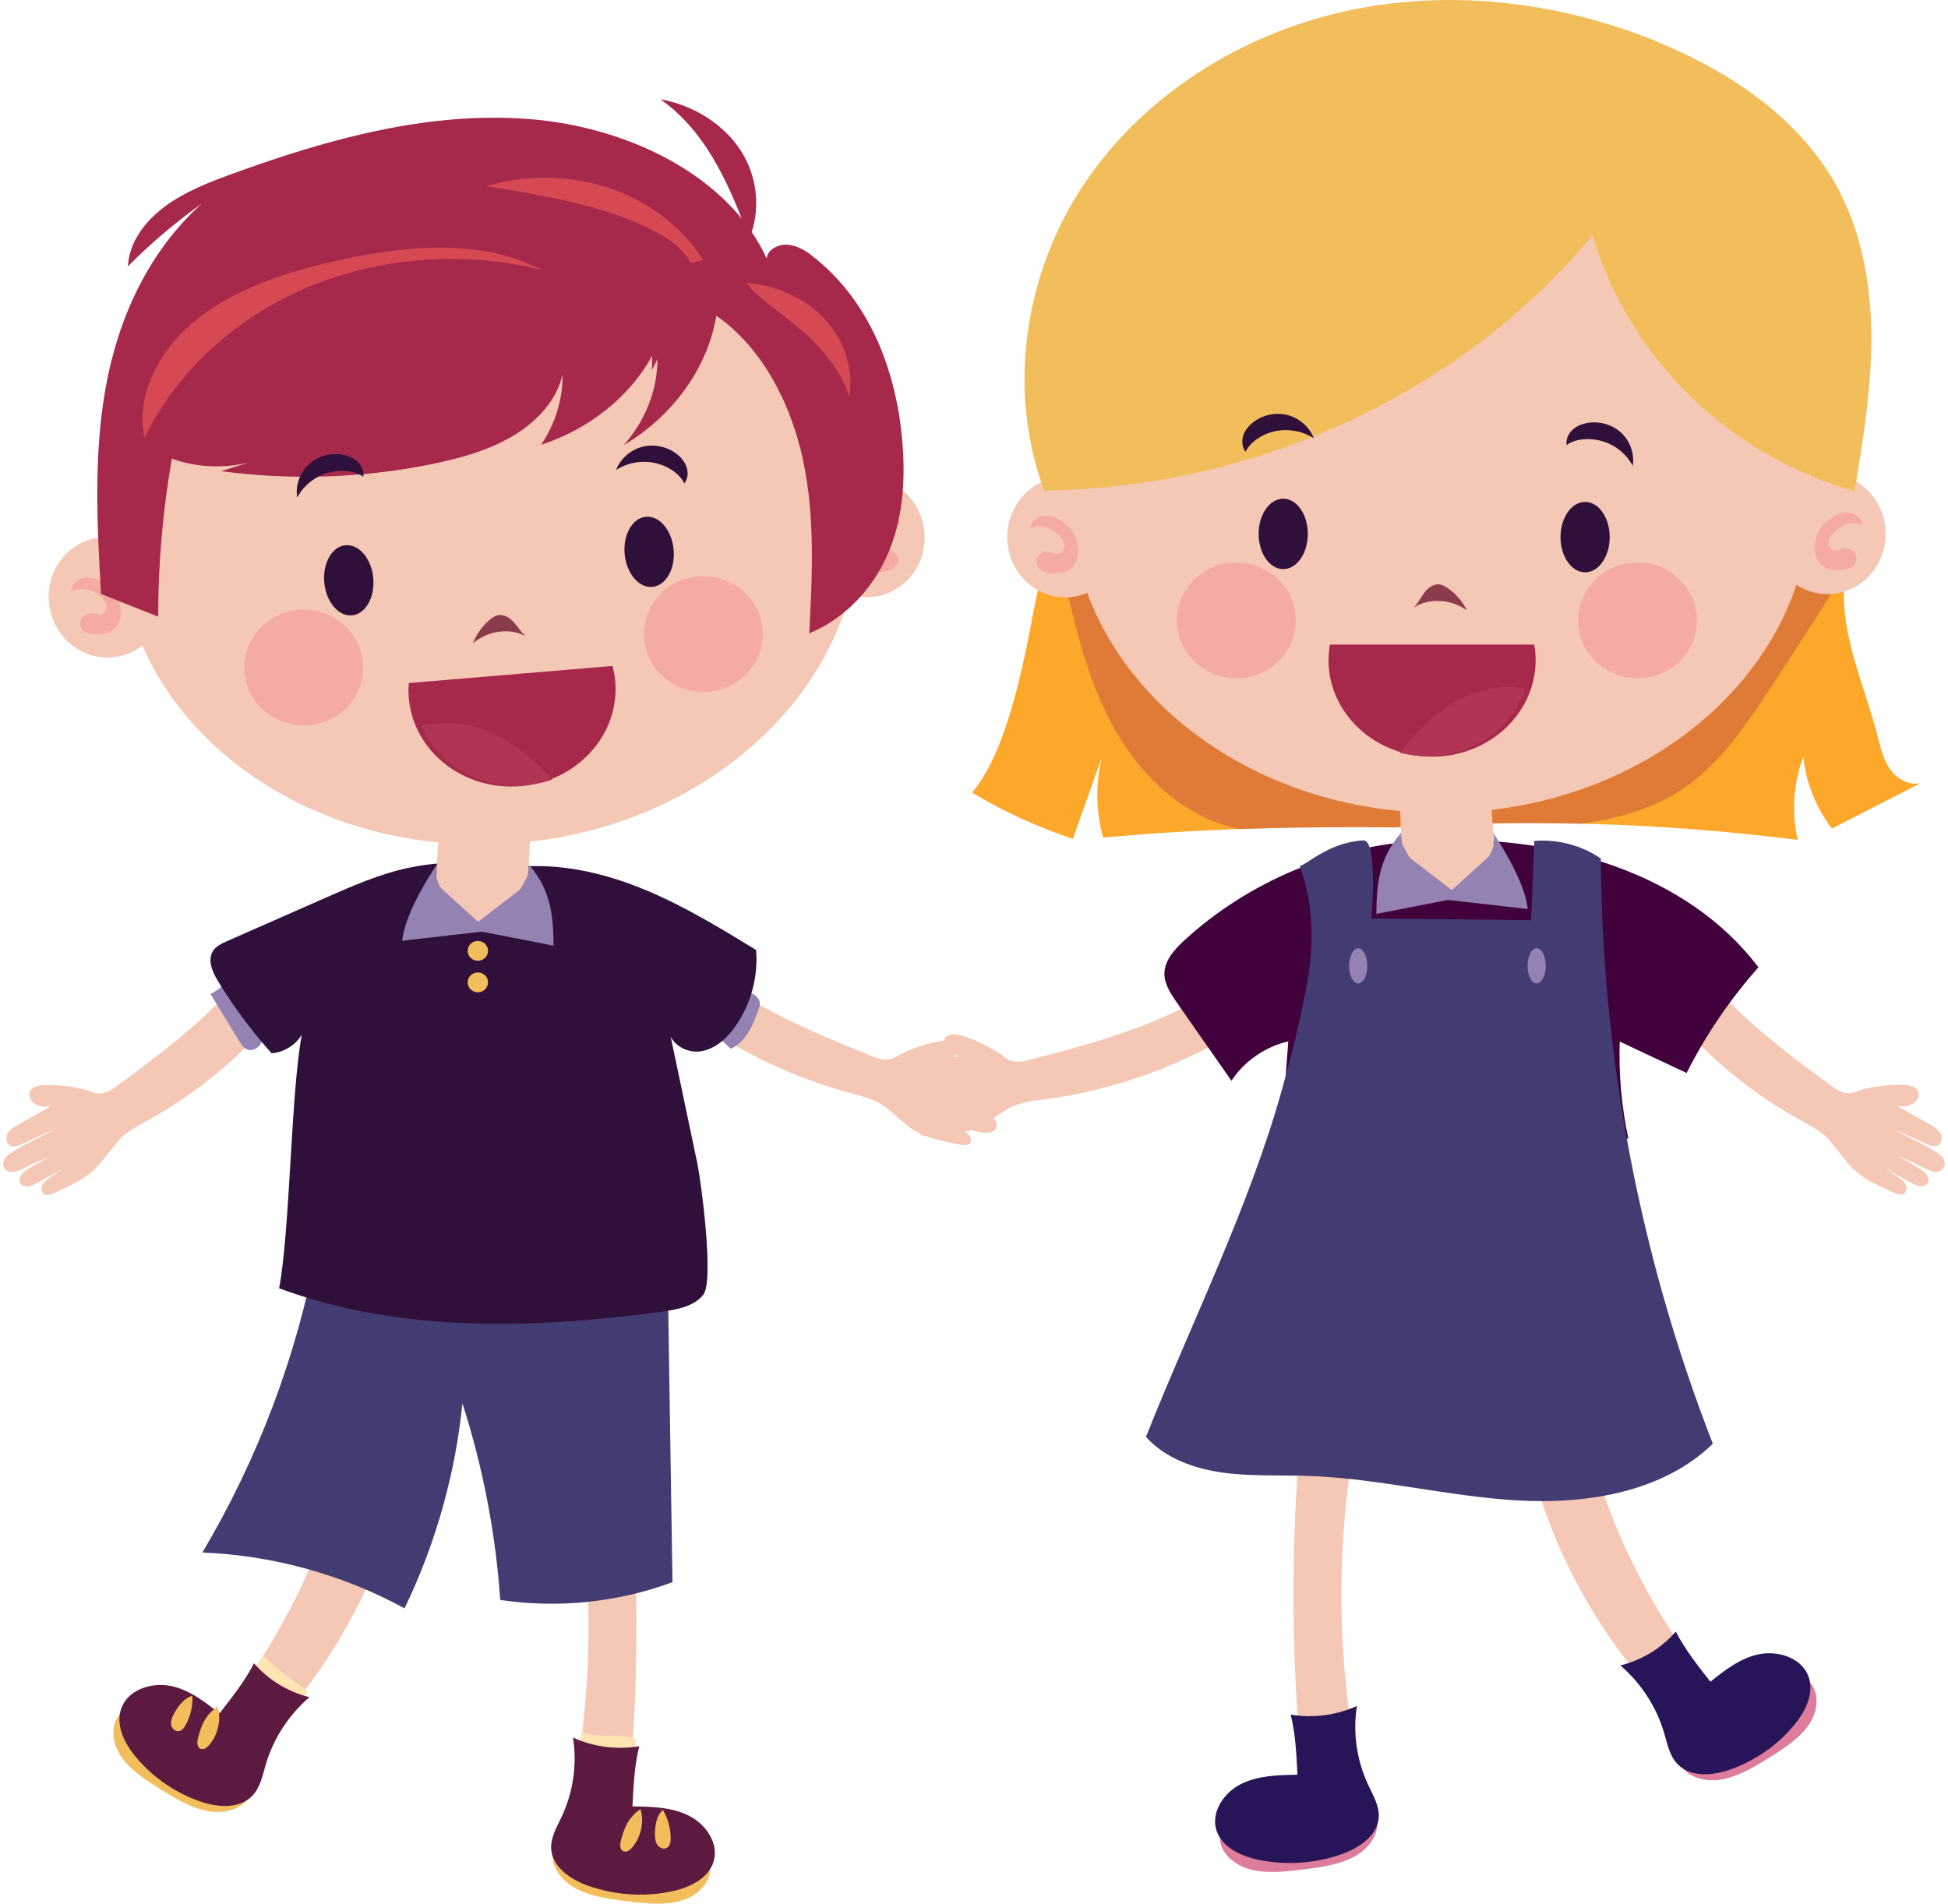 <svg width="133" height="130" viewBox="0 0 133 130" fill="none" xmlns="http://www.w3.org/2000/svg">
<path d="M68.492 72.102C67.634 71.498 66.675 71.028 65.66 70.723C65.272 70.607 64.771 70.546 64.539 70.869C64.357 71.119 64.464 71.492 64.683 71.705C64.902 71.919 65.222 72.022 65.523 72.12C64.671 72.242 63.819 72.37 62.967 72.492C62.678 72.535 62.371 72.584 62.14 72.761C61.908 72.938 61.795 73.292 61.977 73.517C62.146 73.725 62.459 73.725 62.735 73.707C63.562 73.652 64.395 73.597 65.222 73.536C64.188 73.719 63.154 73.908 62.127 74.091C61.889 74.134 61.645 74.177 61.444 74.311C61.244 74.445 61.093 74.677 61.15 74.909C61.2 75.135 61.432 75.287 61.663 75.324C61.895 75.36 62.133 75.305 62.365 75.257C63.38 75.025 64.395 74.787 65.416 74.555C64.307 74.701 63.211 74.915 62.133 75.195C61.889 75.263 61.632 75.33 61.438 75.488C61.244 75.647 61.106 75.903 61.175 76.141C61.3 76.55 61.858 76.605 62.29 76.562C63.324 76.459 64.965 76.318 65.942 75.964C65.216 76.141 64.207 76.447 63.236 76.678C62.979 76.739 62.754 76.984 62.754 77.234C62.754 77.642 63.286 77.582 63.712 77.557C64.927 77.484 66.206 77.398 67.227 76.746C67.809 76.373 68.317 76.007 68.924 75.665C69.639 75.269 70.478 75.183 71.293 75.08C76.154 74.439 80.865 72.718 84.969 70.094C84.499 69.118 84.023 68.135 83.553 67.159C79.638 69.923 74.845 71.192 70.165 72.407C69.495 72.584 68.906 72.529 68.499 72.108L68.492 72.102Z" fill="#F5C8B5"/>
<path d="M126.806 74.5C127.852 74.189 128.936 74.048 130.001 74.085C130.408 74.103 130.903 74.213 130.991 74.622C131.06 74.939 130.816 75.275 130.521 75.421C130.227 75.568 129.895 75.555 129.575 75.549C130.321 75.971 131.066 76.398 131.818 76.819C132.075 76.965 132.338 77.118 132.482 77.38C132.626 77.642 132.589 78.039 132.332 78.204C132.094 78.356 131.799 78.247 131.549 78.131C130.797 77.783 130.045 77.441 129.293 77.093C130.183 77.642 131.204 78.057 132.094 78.607C132.3 78.735 132.507 78.863 132.645 79.064C132.783 79.266 132.827 79.559 132.683 79.772C132.545 79.98 132.269 80.053 132.037 80.01C131.806 79.967 131.536 79.852 131.329 79.742C130.308 79.186 129.35 78.942 128.498 78.35C129.519 78.906 131.361 79.9 131.486 80.126C131.611 80.352 131.749 80.498 131.643 80.755C131.561 80.95 131.173 81.115 130.784 80.925C129.857 80.462 128.429 79.656 127.658 78.961C128.266 79.394 129.087 80.053 129.901 80.626C130.114 80.779 130.227 81.102 130.127 81.359C129.964 81.774 129.488 81.53 129.105 81.359C127.996 80.864 126.888 80.346 126.148 79.4C125.716 78.845 125.422 78.527 124.989 77.972C124.482 77.325 123.73 76.941 123.016 76.55C118.731 74.207 115.016 70.82 112.24 66.726C113.073 65.902 113.9 65.072 114.734 64.248C117.29 68.416 121.255 71.369 125.14 74.231C125.697 74.64 126.267 74.793 126.819 74.506L126.806 74.5Z" fill="#F5C8B5"/>
<path d="M97.073 57.414C91.077 57.743 85.226 60.202 80.859 64.218C80.189 64.834 79.506 65.585 79.5 66.488C79.5 67.214 79.932 67.861 80.345 68.459C81.592 70.24 82.839 72.022 84.079 73.804C84.956 72.443 86.435 71.461 87.957 71.113C87.757 73.786 87.563 76.453 87.362 79.125C95.3 78.668 103.237 78.21 111.175 77.752C110.712 75.574 110.511 73.347 110.586 71.125C112.109 71.839 113.631 72.559 115.153 73.273C116.463 70.674 118.117 68.239 120.059 66.054C115.235 59.684 106.364 56.889 97.06 57.408L97.073 57.414Z" fill="#40013C"/>
<path d="M66.362 54.125C68.53 55.418 70.842 56.48 73.247 57.286C73.911 55.412 74.582 53.539 75.246 51.672C74.788 53.478 74.814 55.4 75.315 57.2C81.924 56.584 88.578 56.431 95.162 56.498C104.353 55.913 113.606 56.199 122.74 57.353C122.308 55.479 122.439 53.484 123.122 51.684C123.304 53.447 123.987 55.156 125.071 56.584C127.094 55.546 129.124 54.509 131.148 53.472C130.408 53.655 129.619 53.252 129.149 52.666C128.679 52.08 128.466 51.342 128.285 50.622C127.314 46.662 125.34 42.903 126.029 38.881C113.988 40.779 103.576 35.629 91.422 36.666C84.687 37.24 78.165 39.583 71.405 39.681C70.898 39.687 71.43 40.401 71.004 40.126C70.61 39.87 69.701 50.244 66.362 54.131V54.125Z" fill="#FDA82B"/>
<g opacity="0.35">
<path d="M126.029 38.881C121.876 39.534 117.916 39.351 114.013 38.875L74.425 39.498C73.849 39.559 73.266 39.608 72.683 39.638C73.448 42.915 74.231 46.228 75.791 49.225C77.37 52.257 79.851 54.979 83.115 56.181C83.609 56.364 84.117 56.505 84.631 56.62C88.152 56.498 91.666 56.468 95.162 56.505C99.41 56.236 103.664 56.157 107.917 56.26C110.304 55.919 112.629 55.315 114.633 54.045C117.227 52.404 119.006 49.823 120.679 47.29C122.502 44.538 124.275 41.762 126.017 38.955C126.017 38.93 126.017 38.906 126.029 38.881Z" fill="#A6294B"/>
</g>
<path d="M95.544 54.1C95.638 56.383 95.726 58.671 95.82 60.953C97.937 60.837 100.055 60.715 102.172 60.599C102.035 58.317 101.891 56.035 101.753 53.758" fill="#F5C8B5"/>
<path d="M98.345 55.51C112.302 55.51 123.617 45.901 123.617 34.048C123.617 22.196 112.302 12.587 98.345 12.587C84.387 12.587 73.072 22.196 73.072 34.048C73.072 45.901 84.387 55.51 98.345 55.51Z" fill="#F5C8B5"/>
<path d="M96.534 41.487C96.816 41.188 96.991 40.81 97.242 40.48C97.493 40.151 97.856 39.87 98.251 39.907C98.464 39.925 98.658 40.035 98.84 40.157C99.391 40.535 99.848 41.066 100.155 41.682C99.053 40.877 97.48 40.84 96.54 41.487H96.534Z" fill="#8A3C4C"/>
<path d="M72.734 40.791C74.924 40.791 76.699 38.95 76.699 36.678C76.699 34.407 74.924 32.566 72.734 32.566C70.543 32.566 68.768 34.407 68.768 36.678C68.768 38.95 70.543 40.791 72.734 40.791Z" fill="#F5C8B5"/>
<path d="M70.34 36.062C70.372 35.69 70.698 35.379 71.067 35.275C71.437 35.171 71.838 35.251 72.189 35.409C73.022 35.788 73.598 36.654 73.617 37.545C73.629 38.094 73.404 38.692 72.915 38.967C72.59 39.15 72.189 39.168 71.813 39.138C71.456 39.113 71.061 39.022 70.867 38.729C70.71 38.497 70.729 38.173 70.898 37.954C71.067 37.734 71.374 37.624 71.65 37.679C71.856 37.722 72.063 37.844 72.27 37.807C72.521 37.765 72.677 37.496 72.665 37.246C72.652 36.996 72.496 36.776 72.32 36.599C71.831 36.087 71.117 35.781 70.347 36.05L70.34 36.062Z" fill="#F5ABA3"/>
<path d="M124.776 40.572C126.967 40.572 128.742 38.73 128.742 36.459C128.742 34.187 126.967 32.346 124.776 32.346C122.586 32.346 120.811 34.187 120.811 36.459C120.811 38.73 122.586 40.572 124.776 40.572Z" fill="#F5C8B5"/>
<path d="M127.17 35.843C127.138 35.47 126.812 35.159 126.443 35.055C126.073 34.952 125.672 35.031 125.321 35.19C124.488 35.568 123.912 36.434 123.893 37.325C123.88 37.874 124.106 38.473 124.595 38.747C124.92 38.93 125.321 38.949 125.697 38.918C126.054 38.894 126.449 38.802 126.643 38.509C126.8 38.277 126.781 37.954 126.612 37.734C126.443 37.514 126.136 37.405 125.86 37.46C125.653 37.502 125.447 37.624 125.24 37.588C124.989 37.545 124.833 37.276 124.845 37.026C124.858 36.776 125.014 36.556 125.19 36.38C125.678 35.867 126.393 35.562 127.163 35.83L127.17 35.843Z" fill="#F5ABA3"/>
<path d="M87.613 38.863C88.54 38.863 89.292 37.787 89.292 36.459C89.292 35.131 88.54 34.055 87.613 34.055C86.686 34.055 85.934 35.131 85.934 36.459C85.934 37.787 86.686 38.863 87.613 38.863Z" fill="#2F103B"/>
<path d="M108.224 39.083C109.152 39.083 109.903 38.006 109.903 36.678C109.903 35.351 109.152 34.274 108.224 34.274C107.297 34.274 106.545 35.351 106.545 36.678C106.545 38.006 107.297 39.083 108.224 39.083Z" fill="#2F103B"/>
<path d="M84.418 46.32C86.66 46.32 88.477 44.55 88.477 42.366C88.477 40.182 86.66 38.411 84.418 38.411C82.176 38.411 80.358 40.182 80.358 42.366C80.358 44.55 82.176 46.32 84.418 46.32Z" fill="#F5ABA3"/>
<path d="M111.802 46.32C114.044 46.32 115.861 44.55 115.861 42.366C115.861 40.182 114.044 38.411 111.802 38.411C109.56 38.411 107.742 40.182 107.742 42.366C107.742 44.55 109.56 46.32 111.802 46.32Z" fill="#F5ABA3"/>
<path d="M106.959 30.393C106.903 30.033 107.059 29.661 107.316 29.398C107.573 29.136 107.93 28.977 108.293 28.898C109.127 28.721 110.047 28.965 110.674 29.539C111.3 30.113 111.607 30.991 111.476 31.815C111.056 31.009 110.279 30.381 109.39 30.125C108.5 29.868 107.504 29.978 106.959 30.393Z" fill="#2F103B"/>
<path d="M90.701 45.057C90.701 48.712 93.865 51.672 97.775 51.672C101.684 51.672 104.848 48.712 104.848 45.057C104.848 44.703 104.81 44.355 104.754 44.019H90.802C90.745 44.361 90.708 44.703 90.708 45.057H90.701Z" fill="#A6294B"/>
<path d="M99.422 47.882C97.881 48.742 96.641 50.03 95.569 51.403C96.158 51.55 96.778 51.641 97.417 51.641C100.575 51.641 103.25 49.7 104.158 47.028C102.561 46.704 100.851 47.089 99.428 47.882H99.422Z" fill="#B03453"/>
<path d="M71.299 33.505C68.743 26.689 69.914 18.756 73.955 12.66C77.99 6.558 84.706 2.311 91.979 0.737C99.253 -0.838 107.009 0.181 113.813 3.129C118.505 5.161 122.922 8.248 125.365 12.648C127.101 15.778 127.746 19.391 127.765 22.949C127.783 26.506 127.201 30.033 126.625 33.548C117.24 30.845 110.987 23.687 108.732 16.071C99.704 26.939 85.639 33.334 71.293 33.499L71.299 33.505Z" fill="#F2BE5C"/>
<path d="M85.05 30.857C84.819 30.57 84.769 30.174 84.862 29.82C84.957 29.466 85.182 29.161 85.464 28.916C86.103 28.361 87.03 28.135 87.857 28.331C88.684 28.526 89.404 29.148 89.705 29.93C88.928 29.429 87.945 29.252 87.036 29.453C86.128 29.655 85.32 30.229 85.05 30.851V30.857Z" fill="#2F103B"/>
<path d="M88.759 98.359C88.189 105.047 88.164 111.778 88.684 118.466C88.728 118.997 88.778 119.552 89.073 119.998C89.793 121.09 91.441 120.968 92.744 120.718C91.29 113.395 91.203 105.81 92.487 98.457" fill="#F5C8B5"/>
<path d="M104.992 101.697C106.689 107.202 109.69 112.321 113.744 116.501L116.287 114.427C113.011 110.253 110.524 105.493 108.982 100.459" fill="#F5C8B5"/>
<path d="M88.74 59.153C89.737 61.795 89.718 64.718 89.179 67.482C88.64 70.247 88.258 71.778 87.544 74.341C85.295 82.427 81.342 90.311 78.24 98.127C79.537 99.568 81.498 100.282 83.44 100.556C85.382 100.831 87.356 100.721 89.323 100.788C94.109 100.953 98.802 102.179 103.582 102.46C108.362 102.741 113.556 101.886 116.945 98.591C111.983 85.856 109.383 72.248 109.296 58.628C108.005 57.737 106.389 57.304 104.81 57.42H104.754L104.534 62.839L93.633 62.717C93.633 62.717 94.097 57.481 93.12 57.389C90.777 57.499 89.298 58.994 88.734 59.153H88.74Z" fill="#433C73"/>
<path d="M95.657 56.877C95.707 57.487 95.726 57.664 95.814 57.792C96.045 58.152 96.096 58.463 96.421 58.708C97.536 59.562 98.652 60.416 99.767 61.276C97.837 61.655 95.907 62.033 93.972 62.411C93.984 60.355 94.16 58.598 95.657 56.877Z" fill="#9382B2"/>
<path d="M101.941 56.877C101.941 56.877 102.047 57.53 101.991 57.676C101.928 57.835 101.853 58.305 101.552 58.579C100.512 59.519 99.472 60.459 98.432 61.405C100.387 61.63 102.342 61.856 104.303 62.076C104.121 60.026 101.941 56.877 101.941 56.877Z" fill="#9382B2"/>
<path d="M92.731 67.159C93.074 67.159 93.351 66.621 93.351 65.957C93.351 65.293 93.074 64.755 92.731 64.755C92.389 64.755 92.111 65.293 92.111 65.957C92.111 66.621 92.389 67.159 92.731 67.159Z" fill="#9382B2"/>
<path d="M104.917 67.159C105.259 67.159 105.537 66.621 105.537 65.957C105.537 65.293 105.259 64.755 104.917 64.755C104.574 64.755 104.296 65.293 104.296 65.957C104.296 66.621 104.574 67.159 104.917 67.159Z" fill="#9382B2"/>
<path d="M83.365 125.136C83.027 126.167 84.004 127.241 85.188 127.607C86.372 127.973 87.682 127.821 88.928 127.668C90.2 127.51 91.528 127.333 92.587 126.716C93.646 126.1 94.366 124.904 93.884 123.891" fill="#DE7C9B"/>
<path d="M88.126 117.087C89.649 117.343 91.246 117.136 92.644 116.495C92.355 118.314 92.631 120.217 93.414 121.889C93.746 122.603 94.185 123.323 94.135 124.105C94.053 125.349 92.794 126.198 91.585 126.625C89.812 127.247 87.857 127.388 86.009 127.021C84.756 126.777 83.409 126.155 83.046 124.965C82.67 123.738 83.559 122.414 84.731 121.828C85.902 121.243 87.268 121.212 88.584 121.194C88.515 119.784 88.446 118.368 88.12 117.087H88.126Z" fill="#281559"/>
<path d="M123.298 114.671C124.231 115.25 124.206 116.678 123.561 117.685C122.916 118.692 121.832 119.375 120.798 120.022C119.739 120.681 118.63 121.359 117.421 121.535C116.212 121.712 114.89 121.236 114.583 120.163" fill="#DE7C9B"/>
<path d="M114.414 111.418C113.443 112.547 112.102 113.365 110.636 113.731C112.052 114.951 113.099 116.574 113.618 118.338C113.838 119.089 113.988 119.906 114.539 120.474C115.423 121.383 116.926 121.261 118.11 120.846C119.852 120.236 121.406 119.15 122.552 117.734C123.329 116.776 123.931 115.476 123.417 114.341C122.891 113.169 121.349 112.706 120.084 112.968C118.818 113.23 117.772 114.048 116.776 114.841C115.899 113.719 115.016 112.596 114.414 111.412V111.418Z" fill="#281559"/>
<path d="M61.3 72.084C62.234 71.595 63.248 71.254 64.295 71.083C64.696 71.016 65.197 71.022 65.385 71.376C65.529 71.65 65.379 71.998 65.128 72.187C64.877 72.376 64.552 72.431 64.238 72.486C65.065 72.718 65.892 72.956 66.725 73.188C67.007 73.267 67.302 73.353 67.509 73.56C67.715 73.768 67.778 74.134 67.565 74.329C67.371 74.512 67.058 74.469 66.788 74.421C65.974 74.256 65.159 74.091 64.345 73.932C65.341 74.25 66.337 74.567 67.34 74.884C67.571 74.958 67.803 75.031 67.985 75.189C68.166 75.348 68.279 75.598 68.198 75.818C68.116 76.032 67.866 76.154 67.628 76.16C67.39 76.166 67.164 76.08 66.945 76.001C65.968 75.635 64.996 75.269 64.019 74.909C65.097 75.196 66.155 75.549 67.183 75.971C67.421 76.068 67.659 76.172 67.834 76.349C68.01 76.526 68.104 76.807 68.004 77.032C67.828 77.417 67.264 77.405 66.838 77.307C65.823 77.069 64.22 76.715 63.299 76.239C63.994 76.508 64.953 76.941 65.886 77.301C66.13 77.392 66.318 77.661 66.287 77.917C66.231 78.326 65.711 78.192 65.297 78.112C64.1 77.887 62.847 77.63 61.927 76.849C61.4 76.404 60.943 75.971 60.392 75.556C59.74 75.067 58.919 74.878 58.13 74.665C53.4 73.395 48.964 71.083 45.262 67.946C45.863 67.037 46.465 66.128 47.066 65.219C50.568 68.471 55.148 70.344 59.615 72.157C60.254 72.419 60.849 72.444 61.306 72.077L61.3 72.084Z" fill="#F5C8B5"/>
<path d="M6.194 74.518C5.148 74.207 4.064 74.067 2.999 74.103C2.592 74.121 2.097 74.231 2.009 74.64C1.94 74.957 2.184 75.293 2.479 75.44C2.773 75.586 3.105 75.574 3.425 75.568C2.679 75.989 1.934 76.416 1.182 76.837C0.925 76.983 0.662 77.136 0.518 77.398C0.374 77.661 0.411 78.057 0.668 78.222C0.906 78.375 1.201 78.265 1.451 78.149C2.203 77.801 2.955 77.459 3.707 77.112C2.817 77.661 1.796 78.076 0.906 78.625C0.7 78.753 0.493 78.881 0.355 79.083C0.217 79.284 0.173 79.577 0.317 79.79C0.455 79.998 0.731 80.071 0.963 80.028C1.194 79.986 1.464 79.87 1.671 79.76C2.692 79.205 3.65 78.961 4.502 78.369C3.481 78.924 1.639 79.919 1.514 80.144C1.389 80.37 1.251 80.517 1.357 80.773C1.439 80.968 1.827 81.133 2.216 80.944C3.143 80.48 4.571 79.674 5.342 78.979C4.734 79.412 3.913 80.071 3.099 80.645C2.886 80.797 2.773 81.121 2.873 81.377C3.036 81.792 3.512 81.548 3.895 81.377C5.003 80.883 6.112 80.364 6.852 79.418C7.284 78.863 7.578 78.546 8.011 77.99C8.518 77.344 9.27 76.959 9.984 76.569C14.269 74.225 17.984 70.838 20.76 66.744C19.927 65.92 19.1 65.09 18.266 64.266C15.71 68.434 11.745 71.388 7.86 74.25C7.303 74.659 6.733 74.811 6.181 74.524L6.194 74.518Z" fill="#F5C8B5"/>
<path d="M15.409 67.086C15.121 67.415 14.764 67.69 14.37 67.879C15.027 68.959 15.691 70.039 16.349 71.119C16.487 71.345 16.644 71.583 16.894 71.674C17.22 71.79 17.596 71.595 17.784 71.308C17.972 71.022 18.028 70.674 18.072 70.338C17.295 69.392 16.562 68.404 15.409 67.08V67.086Z" fill="#9382B2"/>
<path d="M51.044 67.714C51.389 67.849 51.777 68.038 51.865 68.392C51.915 68.605 51.84 68.825 51.759 69.032C51.564 69.539 51.377 70.051 51.082 70.515C50.788 70.979 50.399 71.394 49.892 71.62C49.566 71.314 49.24 71.016 48.914 70.71" fill="#9382B2"/>
<path d="M35.311 57.565C49.218 56.399 59.645 45.881 58.601 34.072C57.557 22.263 45.438 13.635 31.532 14.801C17.626 15.967 7.198 26.485 8.242 38.294C9.286 50.103 21.405 58.731 35.311 57.565Z" fill="#F5C8B5"/>
<path d="M35.877 43.44C35.57 43.165 35.357 42.799 35.081 42.494C34.806 42.189 34.417 41.939 34.023 42.006C33.81 42.042 33.628 42.17 33.459 42.305C32.945 42.732 32.532 43.293 32.287 43.934C33.315 43.037 34.881 42.872 35.871 43.44H35.877Z" fill="#8A3C4C"/>
<path d="M59.524 40.765C61.706 40.582 63.313 38.599 63.113 36.336C62.913 34.072 60.982 32.386 58.8 32.569C56.618 32.752 55.011 34.735 55.211 36.998C55.411 39.261 57.342 40.948 59.524 40.765Z" fill="#F5C8B5"/>
<path d="M61.494 35.849C61.432 35.482 61.081 35.196 60.705 35.129C60.329 35.061 59.934 35.171 59.602 35.36C58.807 35.812 58.312 36.715 58.368 37.606C58.406 38.155 58.681 38.729 59.195 38.961C59.54 39.113 59.934 39.101 60.31 39.04C60.661 38.985 61.05 38.863 61.219 38.552C61.35 38.308 61.306 37.99 61.118 37.783C60.931 37.575 60.617 37.496 60.348 37.575C60.141 37.636 59.953 37.777 59.74 37.758C59.483 37.74 59.302 37.478 59.302 37.234C59.302 36.99 59.427 36.752 59.584 36.556C60.028 36.007 60.711 35.641 61.501 35.849H61.494Z" fill="#F5ABA3"/>
<path d="M7.654 44.888C9.836 44.705 11.443 42.722 11.242 40.459C11.043 38.196 9.111 36.509 6.929 36.692C4.747 36.875 3.14 38.858 3.34 41.121C3.54 43.384 5.471 45.071 7.654 44.888Z" fill="#F5C8B5"/>
<path d="M4.859 40.37C4.859 39.998 5.154 39.663 5.511 39.528C5.868 39.394 6.275 39.443 6.639 39.571C7.503 39.882 8.148 40.694 8.249 41.579C8.311 42.128 8.142 42.738 7.672 43.055C7.359 43.263 6.964 43.318 6.589 43.318C6.231 43.318 5.83 43.263 5.611 42.988C5.436 42.775 5.423 42.451 5.574 42.213C5.724 41.975 6.018 41.847 6.3 41.878C6.513 41.902 6.726 42.006 6.933 41.957C7.177 41.896 7.315 41.609 7.278 41.365C7.24 41.121 7.071 40.913 6.877 40.749C6.344 40.279 5.605 40.035 4.866 40.37H4.859Z" fill="#F5ABA3"/>
<path d="M44.532 40.079C45.456 40.001 46.11 38.866 45.993 37.543C45.877 36.22 45.033 35.21 44.109 35.288C43.185 35.365 42.531 36.501 42.648 37.824C42.765 39.147 43.608 40.156 44.532 40.079Z" fill="#2F103B"/>
<path d="M24.024 42.023C24.947 41.946 25.602 40.81 25.485 39.487C25.368 38.164 24.524 37.155 23.6 37.232C22.676 37.31 22.022 38.445 22.139 39.768C22.256 41.091 23.1 42.1 24.024 42.023Z" fill="#2F103B"/>
<path d="M48.025 47.254C50.267 47.254 52.084 45.483 52.084 43.299C52.084 41.115 50.267 39.345 48.025 39.345C45.783 39.345 43.965 41.115 43.965 43.299C43.965 45.483 45.783 47.254 48.025 47.254Z" fill="#F5ABA3"/>
<path d="M20.741 49.542C22.983 49.542 24.801 47.772 24.801 45.588C24.801 43.404 22.983 41.633 20.741 41.633C18.499 41.633 16.681 43.404 16.681 45.588C16.681 47.772 18.499 49.542 20.741 49.542Z" fill="#F5ABA3"/>
<path d="M35.539 53.685C39.429 53.362 42.324 50.146 42.004 46.503C41.973 46.149 41.904 45.807 41.816 45.478L27.914 46.643C27.889 46.985 27.877 47.333 27.914 47.687C28.234 51.324 31.648 54.009 35.545 53.685H35.539Z" fill="#A6294B"/>
<path d="M33.559 50.048C32.068 49.377 30.333 49.139 28.766 49.591C29.907 52.178 32.738 53.887 35.89 53.624C36.529 53.569 37.136 53.435 37.706 53.234C36.516 51.952 35.163 50.775 33.553 50.048H33.559Z" fill="#B03453"/>
<path d="M46.715 33.023C46.947 32.736 46.997 32.34 46.903 31.986C46.809 31.632 46.584 31.327 46.302 31.083C45.663 30.527 44.736 30.302 43.909 30.497C43.082 30.692 42.361 31.315 42.06 32.096C42.837 31.595 43.821 31.418 44.729 31.62C45.638 31.821 46.446 32.395 46.715 33.017V33.023Z" fill="#2F103B"/>
<path d="M43.007 100.526C43.577 107.214 43.602 113.944 43.082 120.632C43.038 121.163 42.988 121.719 42.693 122.164C41.973 123.256 40.325 123.134 39.022 122.884C40.475 115.562 40.563 107.977 39.279 100.623" fill="#F5C8B5"/>
<path d="M26.774 103.858C25.076 109.362 22.075 114.481 18.022 118.661L15.478 116.587C18.755 112.413 21.242 107.653 22.783 102.619" fill="#F5C8B5"/>
<path d="M43.432 118.777L43.326 119.864C42.462 119.827 41.597 119.784 40.732 119.748C40.494 119.736 40.256 119.723 40.037 119.638C39.818 119.552 39.623 119.382 39.58 119.156C39.517 118.851 39.742 118.539 39.674 118.21C40.876 118.808 42.392 118.289 43.439 118.777H43.432Z" fill="#FFE4B3"/>
<path d="M17.383 113.993L17.966 113.041C18.837 113.889 19.789 114.652 20.816 115.317C20.879 115.36 20.948 115.409 20.973 115.482C21.017 115.629 20.854 115.745 20.716 115.812C20.547 115.897 20.371 115.983 20.183 115.97C19.707 115.94 19.45 115.33 18.981 115.256" fill="#FFE4B3"/>
<path d="M45.606 88.12C45.707 94.759 45.813 101.398 45.913 108.044C42.192 109.423 38.095 109.85 34.154 109.258C33.841 104.706 32.97 100.19 31.573 95.833C31.084 100.672 29.744 105.432 27.62 109.831C23.41 107.531 18.642 106.213 13.818 106.018C17.596 99.653 20.24 92.648 21.606 85.417" fill="#433C73"/>
<path d="M35.858 59.165C38.703 59.006 41.547 59.714 44.159 60.813C46.772 61.911 49.203 63.394 51.621 64.871C51.777 66.683 51.276 68.538 50.236 70.045C49.66 70.881 48.839 71.65 47.818 71.797C46.797 71.943 45.613 71.186 45.663 70.18C46.314 73.279 46.966 76.373 47.617 79.473C47.862 80.645 48.776 87.485 48.012 88.425C47.361 89.225 46.214 89.432 45.174 89.572C36.441 90.75 27.294 91.031 19.056 87.974C19.808 84.031 19.858 74.585 20.609 70.643C20.19 71.363 19.388 71.864 18.542 71.925C17.183 70.405 15.961 68.764 14.902 67.031C14.507 66.384 14.132 65.548 14.557 64.919C14.777 64.596 15.159 64.419 15.522 64.26C17.771 63.272 20.02 62.277 22.27 61.289C24.074 60.495 25.891 59.696 27.827 59.275C31.185 58.549 34.674 59.019 35.858 59.171V59.165Z" fill="#2F103B"/>
<path d="M36.222 56.26C36.128 58.543 36.04 60.831 35.946 63.113C33.828 62.997 31.711 62.875 29.593 62.759C29.731 60.477 29.875 58.195 30.013 55.919" fill="#F5C8B5"/>
<path d="M36.109 59.043C36.059 59.653 36.04 59.83 35.952 59.958C35.72 60.318 35.67 60.63 35.344 60.874C34.229 61.728 33.114 62.582 31.999 63.443C33.929 63.821 35.858 64.199 37.794 64.578C37.782 62.521 37.606 60.764 36.109 59.043Z" fill="#9382B2"/>
<path d="M29.825 59.043C29.825 59.043 29.719 59.696 29.775 59.843C29.838 60.001 29.913 60.471 30.214 60.746C31.253 61.685 32.294 62.625 33.334 63.571C31.379 63.797 29.424 64.022 27.463 64.242C27.645 62.192 29.825 59.043 29.825 59.043Z" fill="#9382B2"/>
<path d="M48.401 127.302C48.739 128.333 47.762 129.407 46.578 129.774C45.394 130.14 44.084 129.987 42.837 129.835C41.566 129.676 40.237 129.499 39.179 128.883C38.12 128.266 37.399 127.07 37.882 126.057" fill="#F2BE5C"/>
<path d="M43.639 119.247C42.117 119.503 40.519 119.296 39.122 118.655C39.41 120.474 39.135 122.378 38.352 124.05C38.02 124.764 37.581 125.484 37.631 126.265C37.713 127.51 38.972 128.358 40.181 128.785C41.954 129.407 43.909 129.548 45.757 129.182C47.01 128.937 48.357 128.315 48.72 127.125C49.096 125.899 48.206 124.574 47.035 123.989C45.863 123.403 44.498 123.372 43.182 123.354C43.251 121.944 43.32 120.529 43.646 119.247H43.639Z" fill="#5C1A41"/>
<path d="M8.468 116.837C7.535 117.417 7.56 118.845 8.205 119.851C8.85 120.858 9.934 121.542 10.968 122.189C12.027 122.848 13.135 123.525 14.345 123.702C15.554 123.879 16.876 123.403 17.183 122.329" fill="#F2BE5C"/>
<path d="M17.345 113.584C18.317 114.713 19.657 115.531 21.123 115.897C19.707 117.118 18.661 118.741 18.141 120.504C17.922 121.255 17.771 122.073 17.22 122.64C16.337 123.549 14.833 123.427 13.649 123.012C11.908 122.402 10.354 121.316 9.207 119.9C8.43 118.942 7.829 117.642 8.343 116.507C8.869 115.336 10.41 114.872 11.676 115.134C12.941 115.397 13.987 116.215 14.983 117.008C15.861 115.885 16.744 114.762 17.345 113.578V113.584Z" fill="#5C1A41"/>
<path d="M61.588 29.948C61.162 25.347 59.433 20.617 55.543 17.542C55.041 17.145 54.465 16.767 53.795 16.712C53.124 16.657 52.366 17.066 52.348 17.658C52.059 17.023 51.715 16.425 51.326 15.846C51.909 14.009 51.652 11.971 50.593 10.311C49.441 8.511 47.379 7.181 45.08 6.778C47.705 8.596 49.297 11.507 50.644 14.936C47.392 10.927 41.666 8.535 36.002 8.12C29.148 7.614 22.364 9.512 15.998 11.818C14.326 12.422 12.64 13.075 11.256 14.1C9.871 15.126 8.8 16.59 8.737 18.189C10.266 16.633 11.958 15.205 13.768 13.911C10.053 17.261 8.036 21.862 7.209 26.5C6.382 31.138 6.632 35.867 6.896 40.559C8.199 41.078 9.495 41.597 10.799 42.109C10.799 38.497 11.112 34.891 11.732 31.321C13.392 31.925 15.278 32.004 17.007 31.577C16.368 31.778 15.735 31.974 15.096 32.175C19.876 32.816 24.794 32.651 29.506 31.687C31.448 31.29 33.384 30.747 35.038 29.759C36.691 28.77 38.038 27.293 38.408 25.56C38.433 27.244 37.919 28.929 36.942 30.375C40.225 29.307 43.007 27.08 44.529 24.291C44.529 24.614 44.523 24.938 44.516 25.261C44.642 25.017 44.761 24.773 44.886 24.529C44.886 26.64 44.059 28.74 42.581 30.399C45.957 28.404 48.313 25.115 48.908 21.563C52.053 23.748 54.008 27.568 54.835 31.449C55.655 35.324 55.455 39.309 55.254 43.251C57.873 42.158 59.772 39.962 60.736 37.545C61.701 35.129 61.826 32.505 61.588 29.954V29.948Z" fill="#A6294B"/>
<path d="M50.957 19.318C53.049 19.464 55.06 20.41 56.37 21.856C57.685 23.309 58.287 25.243 57.992 27.086C57.46 25.408 56.282 23.931 54.885 22.698C53.488 21.466 51.859 20.459 50.95 19.318H50.957Z" fill="#D64952"/>
<path d="M47.148 17.969C47.148 17.969 47.736 17.811 48.012 17.768C46.621 15.547 44.328 13.771 41.653 12.862C38.972 11.946 35.933 11.891 33.214 12.715C35.959 13.161 38.715 13.606 41.346 14.43C43.978 15.254 46.496 16.48 47.148 17.975V17.969Z" fill="#D64952"/>
<path d="M36.967 18.433C31.705 17.109 25.897 17.548 20.96 19.635C16.023 21.728 12.001 25.451 9.865 29.911C9.22 26.872 10.961 23.724 13.593 21.685C16.224 19.647 19.62 18.561 23.003 17.798C27.714 16.736 33.001 16.291 36.967 18.433Z" fill="#D64952"/>
<path d="M24.807 32.559C24.863 32.2 24.707 31.827 24.45 31.565C24.193 31.302 23.836 31.144 23.473 31.064C22.639 30.887 21.718 31.132 21.092 31.705C20.465 32.279 20.158 33.157 20.29 33.981C20.71 33.176 21.486 32.547 22.376 32.291C23.266 32.035 24.262 32.145 24.807 32.559Z" fill="#2F103B"/>
<path d="M32.626 65.609C33.01 65.609 33.321 65.306 33.321 64.932C33.321 64.558 33.01 64.254 32.626 64.254C32.242 64.254 31.93 64.558 31.93 64.932C31.93 65.306 32.242 65.609 32.626 65.609Z" fill="#F2BE5C"/>
<path d="M32.626 67.763C33.01 67.763 33.321 67.46 33.321 67.086C33.321 66.712 33.01 66.408 32.626 66.408C32.242 66.408 31.93 66.712 31.93 67.086C31.93 67.46 32.242 67.763 32.626 67.763Z" fill="#F2BE5C"/>
<path d="M14.858 116.538C15.115 117.435 14.896 118.442 14.288 119.162C14.144 119.333 13.925 119.504 13.712 119.43C13.417 119.333 13.449 118.924 13.53 118.631C13.743 117.899 13.95 117.166 14.858 116.538Z" fill="#F2BE5C"/>
<path d="M43.733 123.537C43.99 124.434 43.771 125.441 43.163 126.161C43.019 126.332 42.8 126.503 42.587 126.43C42.292 126.332 42.324 125.923 42.405 125.63C42.618 124.898 42.825 124.166 43.733 123.537Z" fill="#F2BE5C"/>
<path d="M13.135 115.793C13.173 116.483 13.01 117.185 12.678 117.795C12.572 117.996 12.409 118.204 12.177 118.222C11.926 118.24 11.72 118.008 11.682 117.77C11.644 117.532 11.745 117.288 11.857 117.075C12.164 116.477 12.603 115.94 13.135 115.799V115.793Z" fill="#F2BE5C"/>
<path d="M45.256 123.592C45.613 124.19 45.801 124.886 45.788 125.575C45.788 125.801 45.738 126.063 45.544 126.179C45.331 126.308 45.036 126.198 44.892 125.996C44.748 125.795 44.723 125.545 44.717 125.301C44.711 124.629 44.842 123.964 45.256 123.592Z" fill="#F2BE5C"/>
</svg>
